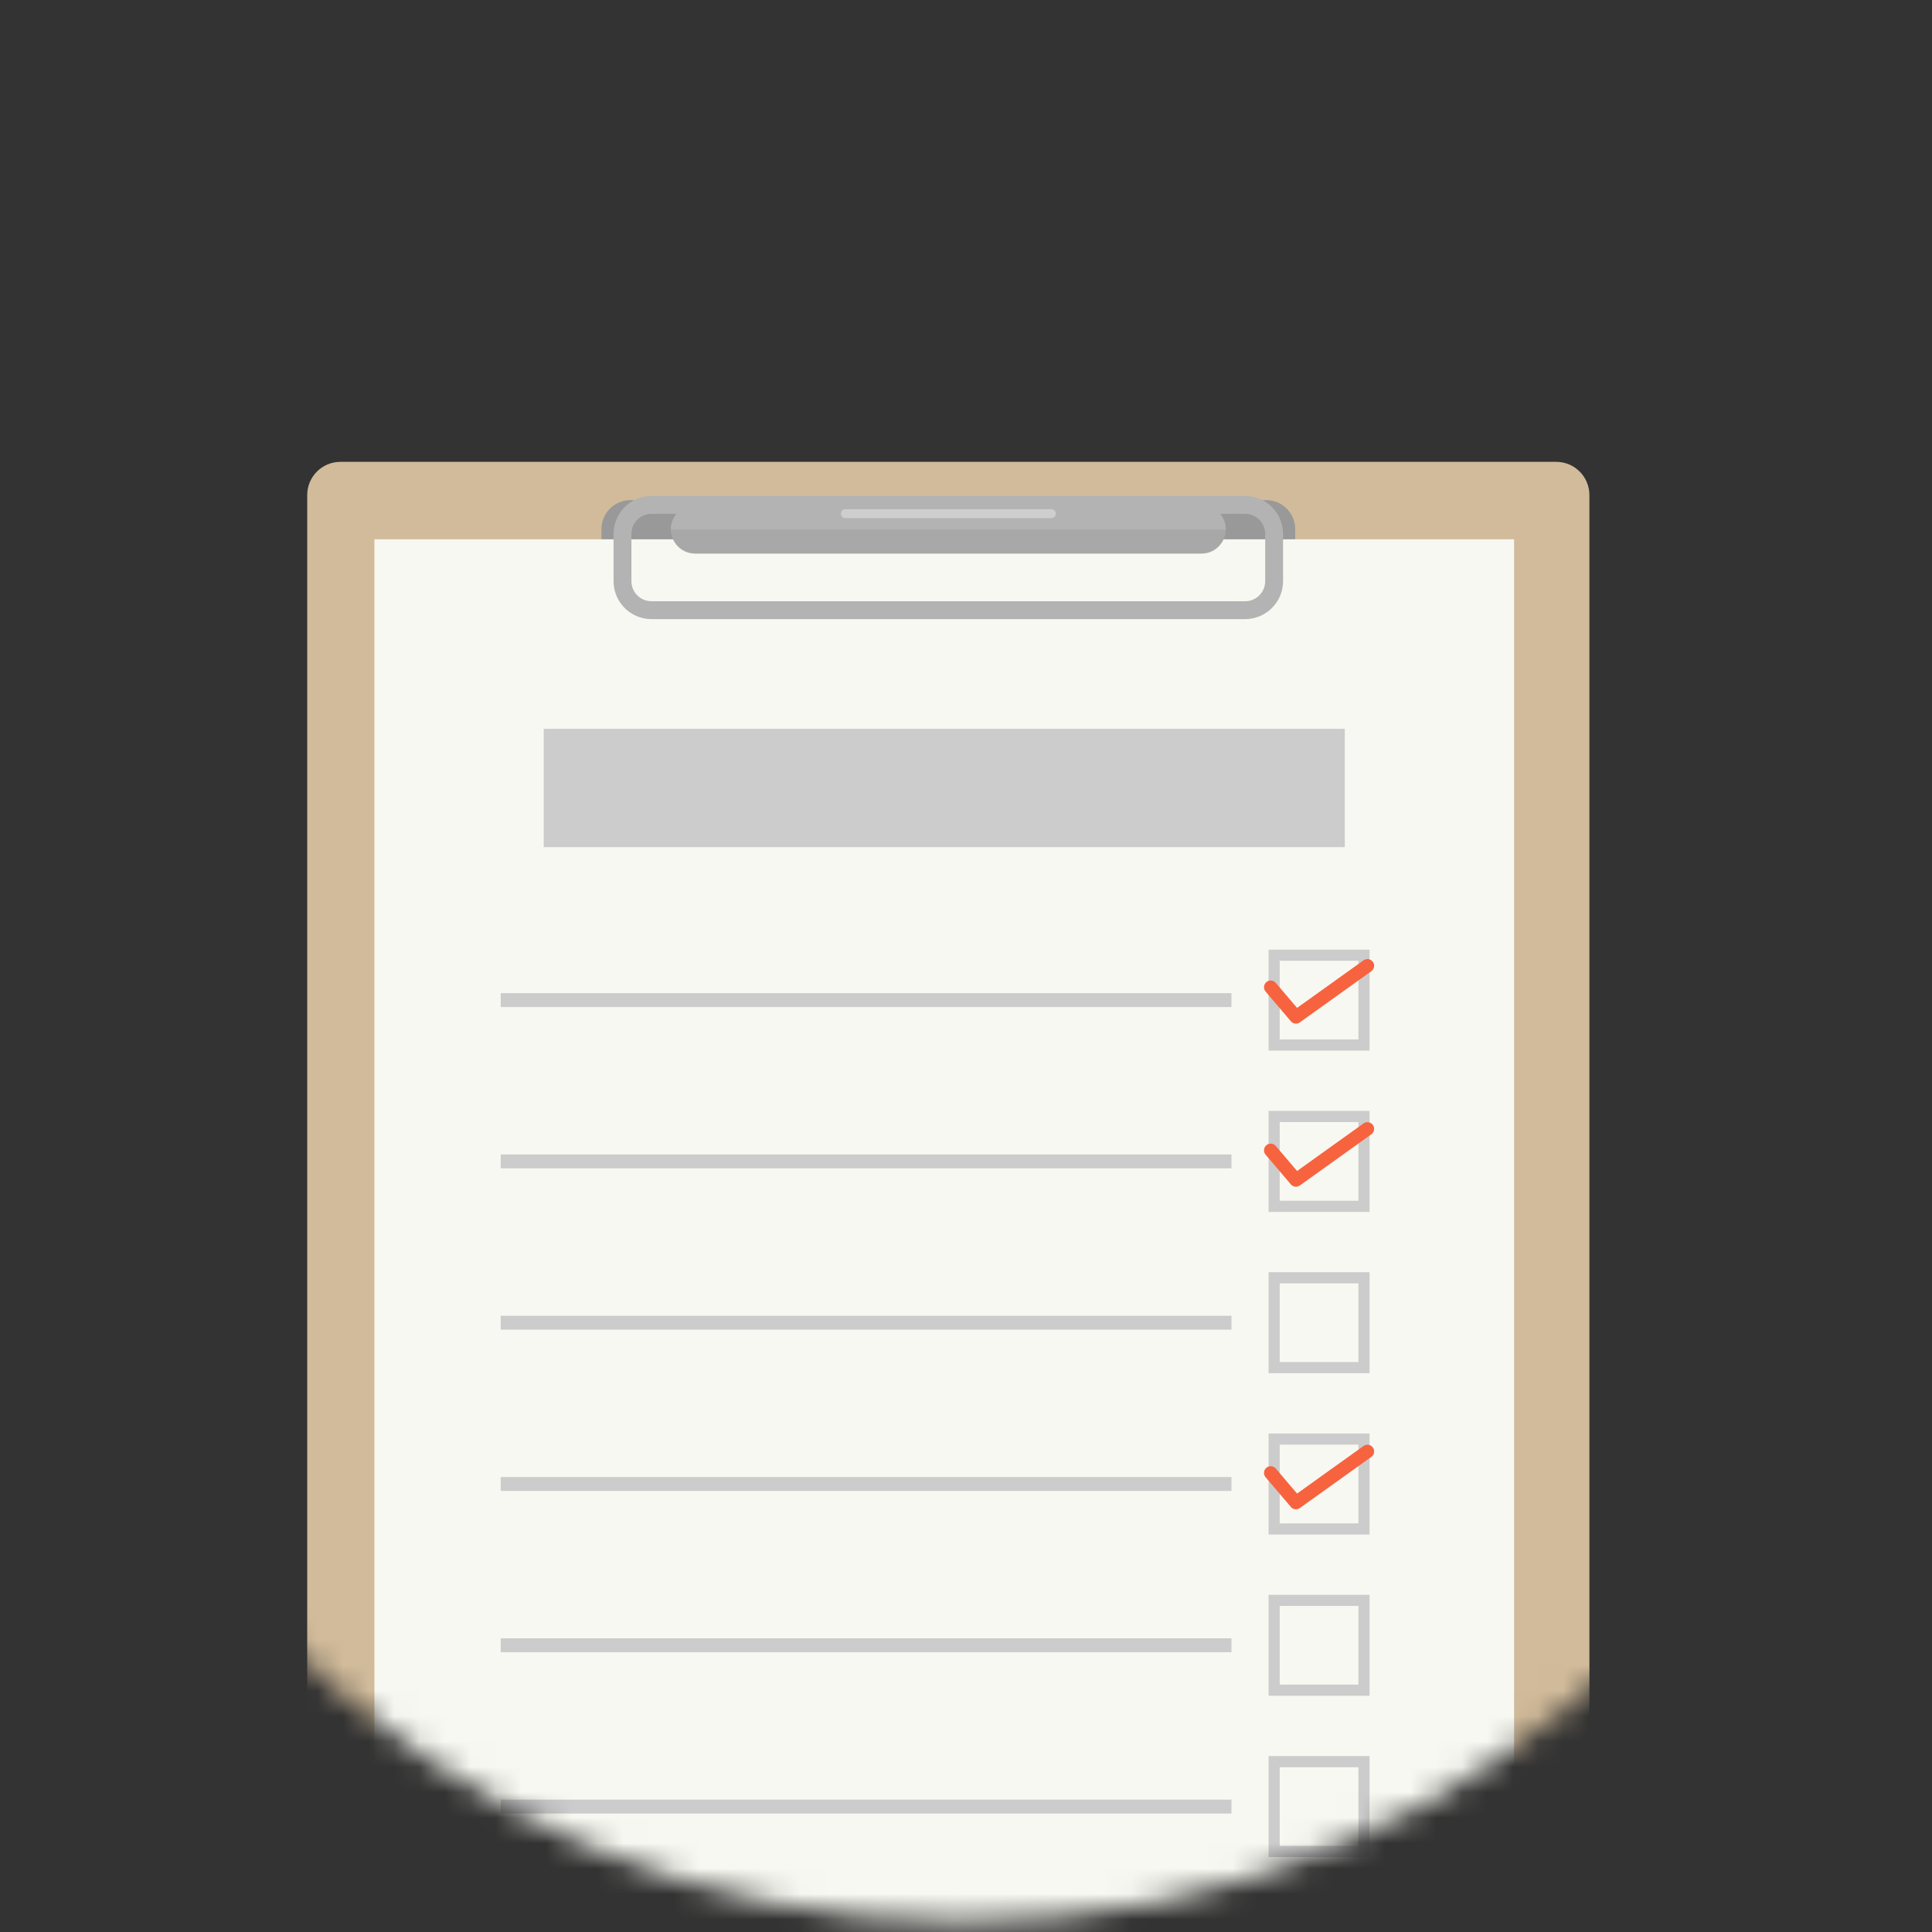 <svg width="76" height="76" viewBox="0 0 76 76" fill="none" xmlns="http://www.w3.org/2000/svg">
<rect x="0" y="0" width="76" height="76" fill="#333333" stroke="none"/>
<mask id="mask0_1908_3645" style="mask-type:alpha" maskUnits="userSpaceOnUse" x="0" y="0" width="76" height="76">
<circle cx="37.87" cy="37.8" r="37.8" fill="#00A58D"/>
</mask>
<g mask="url(#mask0_1908_3645)">
<path d="M61.218 18.168H13.39C12.669 18.168 12.085 18.753 12.085 19.474V81.786C12.085 82.507 12.669 83.091 13.39 83.091H61.218C61.939 83.091 62.523 82.507 62.523 81.786V19.474C62.523 18.753 61.939 18.168 61.218 18.168Z" fill="#D1BB9A"/>
<path d="M49.808 19.673H24.801C24.171 19.673 23.659 20.184 23.659 20.815V21.614C23.659 22.245 24.171 22.756 24.801 22.756H49.808C50.438 22.756 50.95 22.245 50.95 21.614V20.815C50.95 20.184 50.438 19.673 49.808 19.673Z" fill="#999999"/>
<path d="M59.561 21.215H14.729V78.922H59.561V21.215Z" fill="#F8F8F2"/>
<path d="M52.901 28.669H21.388V33.325H52.901V28.669Z" fill="#CCCCCC"/>
<path d="M48.979 19.862H25.629C24.998 19.862 24.487 20.373 24.487 21.004V22.861C24.487 23.492 24.998 24.003 25.629 24.003H48.979C49.61 24.003 50.121 23.492 50.121 22.861V21.004C50.121 20.373 49.61 19.862 48.979 19.862Z" stroke="#B3B3B3" stroke-width="0.703" stroke-miterlimit="10"/>
<path d="M47.264 21.772H27.344C26.819 21.772 26.389 21.342 26.389 20.817C26.389 20.292 26.819 19.862 27.344 19.862H47.264C47.79 19.862 48.219 20.292 48.219 20.817C48.219 21.342 47.79 21.772 47.264 21.772Z" fill="#B3B3B3"/>
<path opacity="0.22" d="M48.219 20.832C48.219 21.358 47.79 21.787 47.264 21.787H27.344C26.819 21.787 26.389 21.358 26.389 20.832" fill="#808080"/>
<path opacity="0.53" d="M33.252 20.206H41.356" stroke="#E6E6E6" stroke-width="0.351" stroke-linecap="round" stroke-linejoin="round"/>
<path d="M48.443 39.068H19.697V39.615H48.443V39.068Z" fill="#CCCCCC"/>
<path d="M53.656 37.575H50.121V41.109H53.656V37.575Z" stroke="#CCCCCC" stroke-width="0.439" stroke-miterlimit="10"/>
<path d="M48.443 45.413H19.697V45.961H48.443V45.413Z" fill="#CCCCCC"/>
<path d="M53.656 43.919H50.121V47.454H53.656V43.919Z" stroke="#CCCCCC" stroke-width="0.439" stroke-miterlimit="10"/>
<path d="M48.443 51.758H19.697V52.305H48.443V51.758Z" fill="#CCCCCC"/>
<path d="M53.656 50.264H50.121V53.798H53.656V50.264Z" stroke="#CCCCCC" stroke-width="0.439" stroke-miterlimit="10"/>
<path d="M48.443 58.102H19.697V58.649H48.443V58.102Z" fill="#CCCCCC"/>
<path d="M53.656 56.609H50.121V60.144H53.656V56.609Z" stroke="#CCCCCC" stroke-width="0.439" stroke-miterlimit="10"/>
<path d="M48.443 64.447H19.697V64.994H48.443V64.447Z" fill="#CCCCCC"/>
<path d="M53.656 62.954H50.121V66.488H53.656V62.954Z" stroke="#CCCCCC" stroke-width="0.439" stroke-miterlimit="10"/>
<path d="M48.443 70.792H19.697V71.339H48.443V70.792Z" fill="#CCCCCC"/>
<path d="M53.656 69.298H50.121V72.832H53.656V69.298Z" stroke="#CCCCCC" stroke-width="0.439" stroke-miterlimit="10"/>
<path d="M49.986 38.835L50.98 40.003L53.791 37.991" stroke="#F7633F" stroke-width="0.527" stroke-linecap="round" stroke-linejoin="round"/>
<path d="M49.986 45.251L50.98 46.419L53.791 44.407" stroke="#F7633F" stroke-width="0.527" stroke-linecap="round" stroke-linejoin="round"/>
<path d="M49.986 57.94L50.98 59.108L53.791 57.096" stroke="#F7633F" stroke-width="0.527" stroke-linecap="round" stroke-linejoin="round"/>
</g>
</svg>
